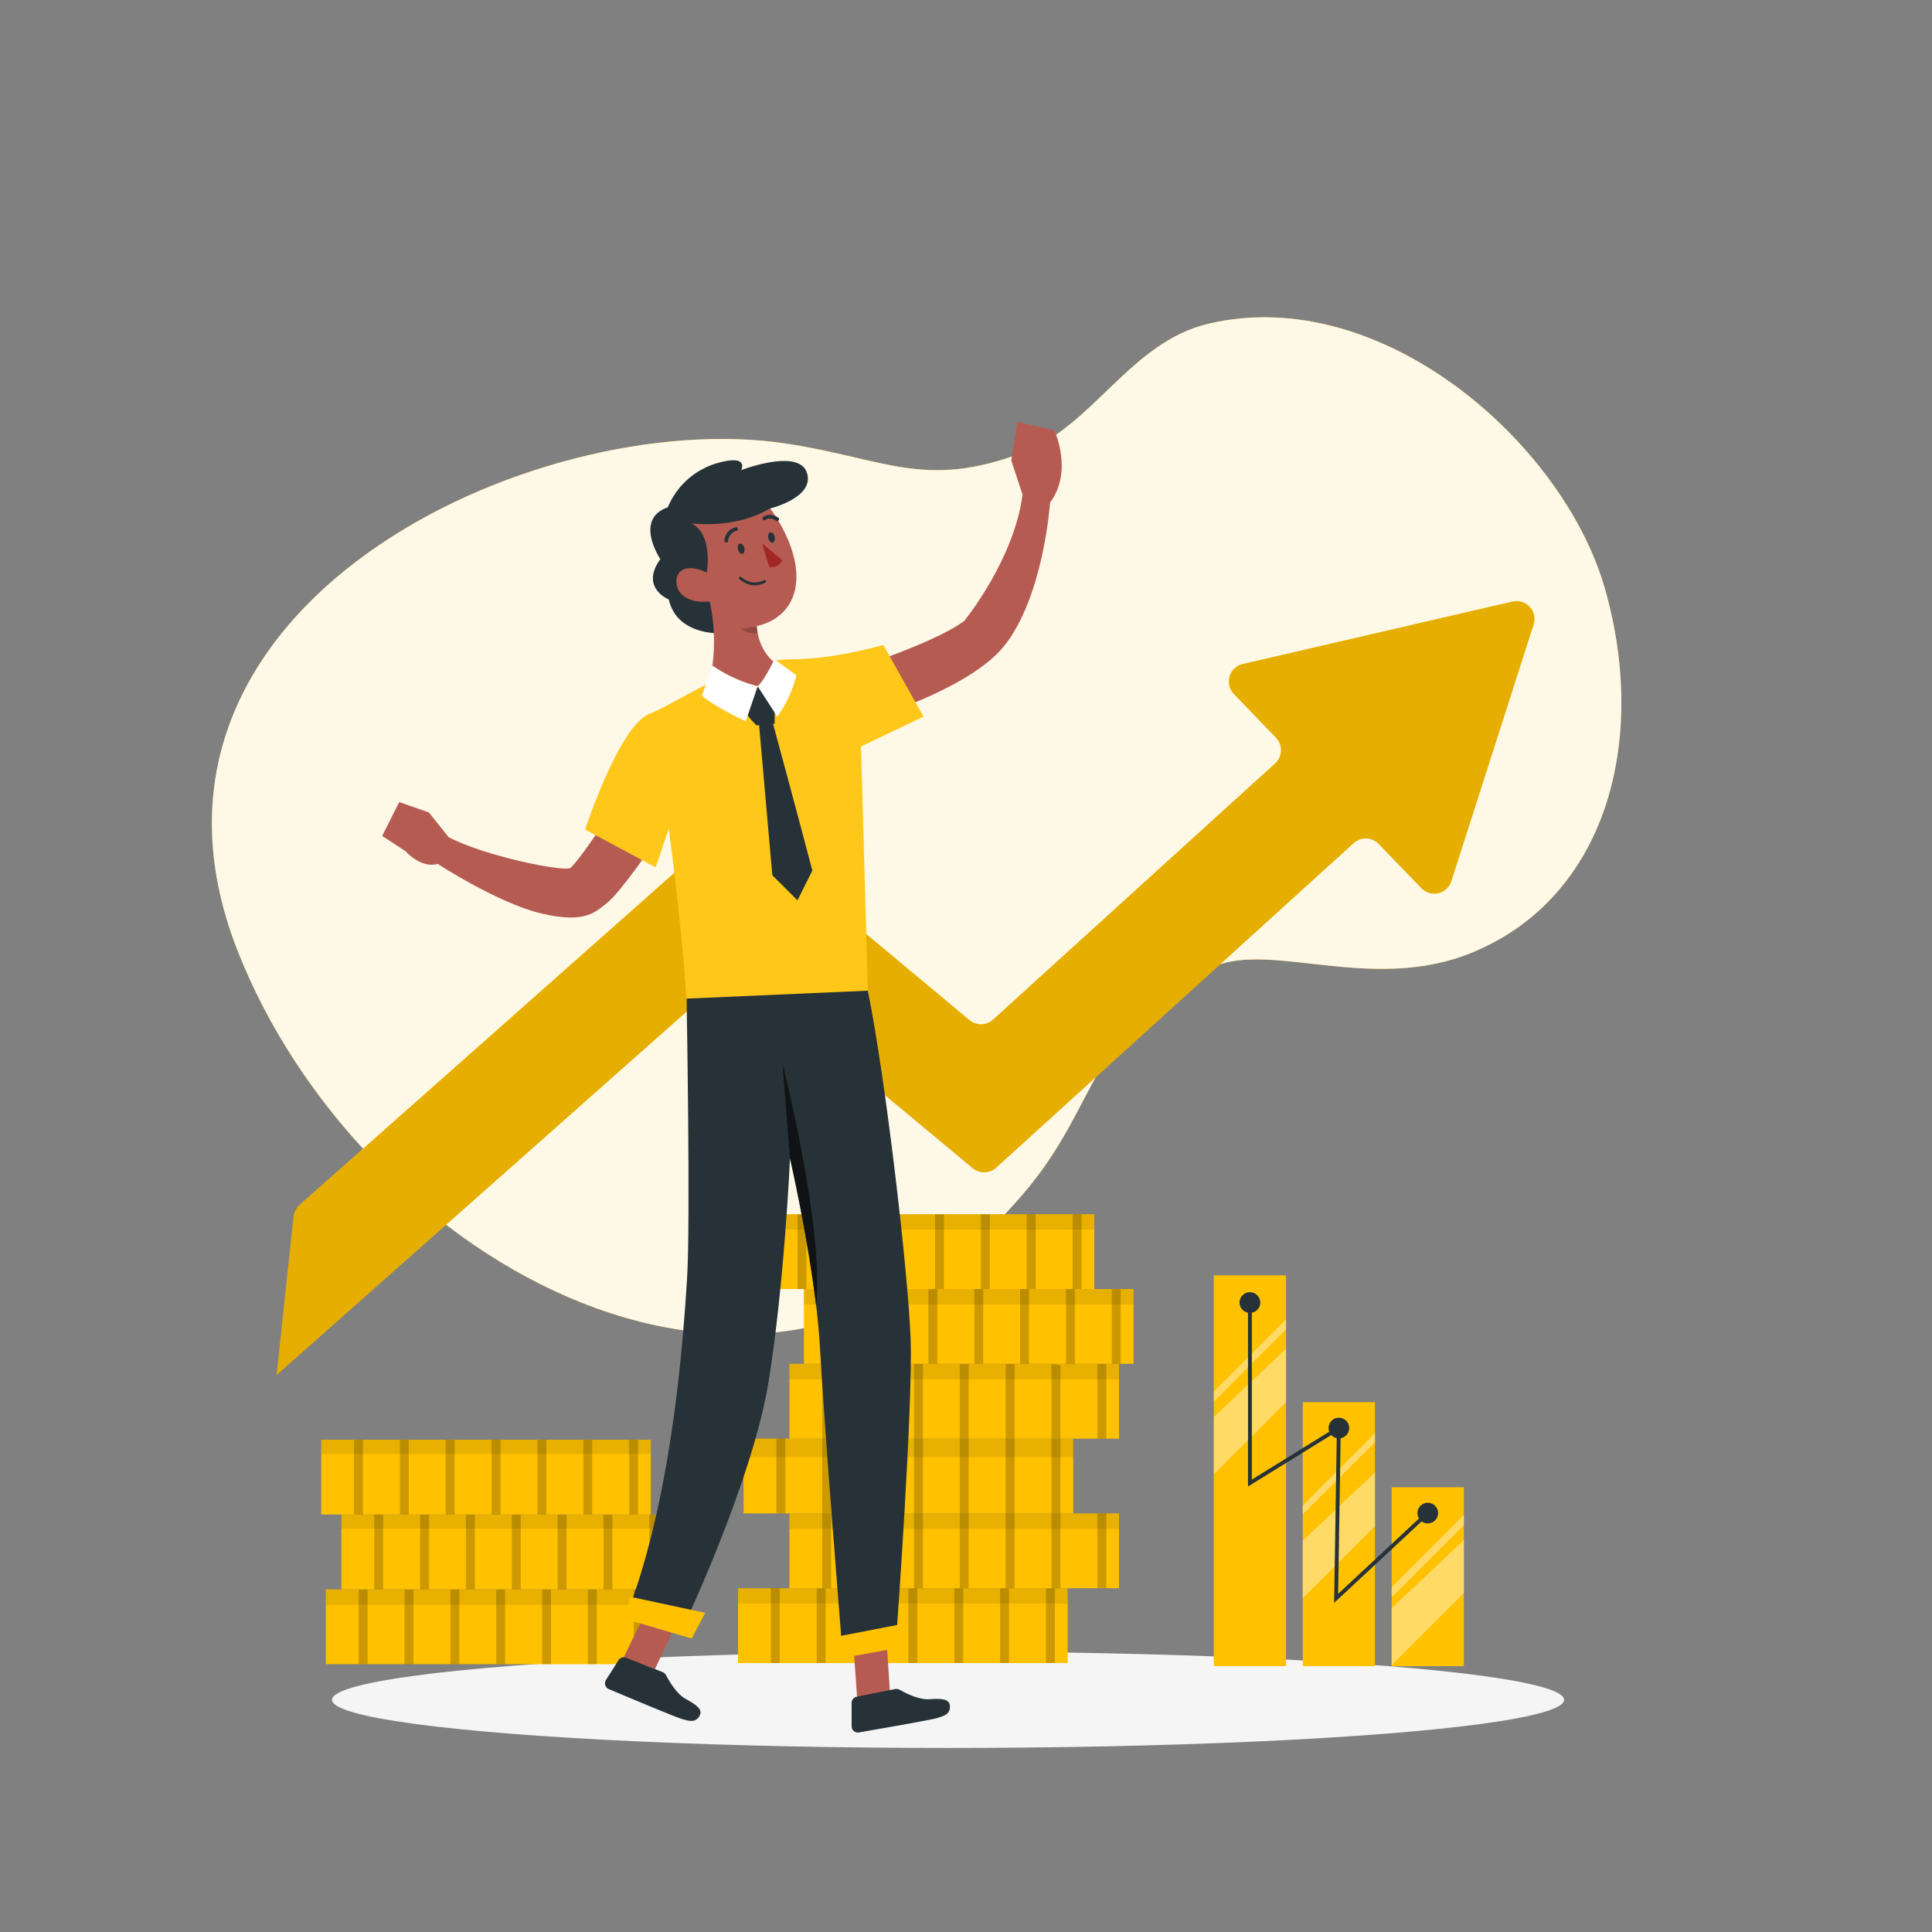 <svg xmlns="http://www.w3.org/2000/svg" viewBox="0 0 500 500"><rect x="0" y="0" width="500" height="500" fill="#808080" stroke="none"/><g id="freepik--background-simple--inject-252"><g style="opacity:0.9"><path d="M61.32,245.6c-34.57-89,77.37-140.57,142-130.82,25.67,3.88,36,12,61.35,2.36,18.43-7,27.78-28.58,48.13-33.37,44.63-10.5,91.79,30.79,102.56,68.62,11.18,39.24.45,79.88-34.51,94.18-25.58,10.47-51.71-2.88-66.67,3.58-30.77,13.27-29.38,34.23-47.53,56.58C200,388.77,92.73,326.41,61.32,245.6Z" style="fill:#FFC100"/></g><g style="opacity:0.9"><path d="M61.32,245.6c-34.57-89,77.37-140.57,142-130.82,25.67,3.88,36,12,61.35,2.36,18.43-7,27.78-28.58,48.13-33.37,44.63-10.5,91.79,30.79,102.56,68.62,11.18,39.24.45,79.88-34.51,94.18-25.58,10.47-51.71-2.88-66.67,3.58-30.77,13.27-29.38,34.23-47.53,56.58C200,388.77,92.73,326.41,61.32,245.6Z" style="fill:#fff"/></g></g><g id="freepik--Shadow--inject-252"><ellipse cx="245.35" cy="439.91" rx="159.43" ry="12.46" style="fill:#f5f5f5"/></g><g id="freepik--Money--inject-252"><path d="M396.91,161.59,375.6,228.07a4.62,4.62,0,0,1-7.73,1.8L356.79,218.4a4.64,4.64,0,0,0-6.44-.21l-92.53,84a4.63,4.63,0,0,1-6.07.13L193,253.47a4.63,4.63,0,0,0-6,.1L71.59,355.85l4.38-41a4.6,4.6,0,0,1,1.53-3l108.91-96.52a4.64,4.64,0,0,1,6-.09L250.92,264a4.63,4.63,0,0,0,6.07-.13l73-66.31a4.62,4.62,0,0,0,.21-6.64L319.3,179.58a4.63,4.63,0,0,1,2.28-7.73l69.88-16.18A4.62,4.62,0,0,1,396.91,161.59Z" style="fill:#FFC100"/><path d="M396.88,161.7,375.64,228a4.7,4.7,0,0,1-7.85,1.82l-11-11.34a4.71,4.71,0,0,0-6.54-.22l-92.43,83.93a4.68,4.68,0,0,1-3.35,1.22,4.61,4.61,0,0,1-2.82-1.08l-58.62-48.79a4.74,4.74,0,0,0-6.12.09L71.59,355.85l4.57-42.73,110.21-97.67a4.72,4.72,0,0,1,6.12-.09l24.91,20.73L250.87,264a4.72,4.72,0,0,0,6.16-.13L330,197.6a4.68,4.68,0,0,0,.22-6.74l-10.81-11.19a4.7,4.7,0,0,1,2.32-7.84l69.64-16.14A4.7,4.7,0,0,1,396.88,161.7Z" style="opacity:0.1"/><rect x="191" y="411.04" width="85.31" height="19.36" style="fill:#FFC100"/><rect x="199.49" y="411.04" width="2.31" height="19.36" style="opacity:0.2"/><rect x="211.36" y="411.04" width="2.31" height="19.36" style="opacity:0.2"/><polygon points="225.53 430.4 223.22 430.4 223.22 411.04 225.53 411.38 225.53 430.4" style="opacity:0.2"/><rect x="235.09" y="411.04" width="2.31" height="19.36" style="opacity:0.2"/><rect x="246.96" y="411.04" width="2.31" height="19.36" style="opacity:0.2"/><rect x="258.82" y="411.04" width="2.31" height="19.36" style="opacity:0.2"/><rect x="270.69" y="411.04" width="2.31" height="19.36" style="opacity:0.2"/><rect x="191" y="411.04" width="85.31" height="3.99" style="opacity:0.09"/><rect x="204.3" y="391.67" width="85.31" height="19.36" style="fill:#FFC100"/><rect x="212.79" y="391.67" width="2.31" height="19.36" style="opacity:0.2"/><rect x="224.66" y="391.67" width="2.31" height="19.36" style="opacity:0.2"/><rect x="236.53" y="391.67" width="2.31" height="19.36" style="opacity:0.2"/><rect x="248.39" y="391.67" width="2.31" height="19.36" style="opacity:0.2"/><rect x="260.26" y="391.67" width="2.31" height="19.36" style="opacity:0.2"/><rect x="272.12" y="391.67" width="2.31" height="19.36" style="opacity:0.2"/><rect x="283.99" y="391.67" width="2.31" height="19.36" style="opacity:0.2"/><rect x="204.3" y="391.67" width="85.31" height="3.99" style="opacity:0.09"/><rect x="192.44" y="372.31" width="85.31" height="19.36" style="fill:#FFC100"/><rect x="200.93" y="372.31" width="2.31" height="19.36" style="opacity:0.2"/><polygon points="215.1 391.68 212.79 391.68 212.79 372.33 215.1 372.31 215.1 391.68" style="opacity:0.2"/><rect x="224.66" y="372.31" width="2.31" height="19.36" style="opacity:0.2"/><rect x="236.53" y="372.31" width="2.31" height="19.36" style="opacity:0.2"/><polygon points="250.7 391.68 248.39 391.68 248.39 372.31 250.7 372.33 250.7 391.68" style="opacity:0.2"/><rect x="260.26" y="372.31" width="2.31" height="19.36" style="opacity:0.2"/><rect x="272.12" y="372.31" width="2.31" height="19.36" style="opacity:0.2"/><rect x="192.44" y="372.31" width="85.31" height="4.77" style="opacity:0.09"/><rect x="204.3" y="352.96" width="85.31" height="19.36" style="fill:#FFC100"/><rect x="212.79" y="352.96" width="2.31" height="19.36" style="opacity:0.2"/><rect x="224.66" y="352.96" width="2.31" height="19.36" style="opacity:0.2"/><rect x="236.53" y="352.96" width="2.31" height="19.36" style="opacity:0.2"/><rect x="248.39" y="352.96" width="2.31" height="19.36" style="opacity:0.2"/><rect x="260.26" y="352.96" width="2.31" height="19.36" style="opacity:0.2"/><polygon points="274.43 372.31 272.12 372.33 272.12 352.96 274.43 353.31 274.43 372.31" style="opacity:0.2"/><rect x="283.99" y="352.96" width="2.31" height="19.36" style="opacity:0.2"/><rect x="204.3" y="352.96" width="85.31" height="3.99" style="opacity:0.09"/><rect x="208.05" y="333.6" width="85.31" height="19.36" style="fill:#FFC100"/><rect x="216.54" y="333.6" width="2.31" height="19.36" style="opacity:0.2"/><rect x="228.4" y="333.6" width="2.31" height="19.36" style="opacity:0.2"/><rect x="240.27" y="333.6" width="2.31" height="19.36" style="opacity:0.2"/><rect x="252.14" y="333.6" width="2.31" height="19.36" style="opacity:0.2"/><rect x="264" y="333.6" width="2.31" height="19.36" style="opacity:0.2"/><rect x="275.87" y="333.6" width="2.31" height="19.36" style="opacity:0.2"/><rect x="287.73" y="333.6" width="2.31" height="19.36" style="opacity:0.2"/><rect x="208.05" y="333.6" width="85.31" height="3.99" style="opacity:0.09"/><rect x="197.9" y="314.24" width="85.31" height="19.36" style="fill:#FFC100"/><rect x="206.39" y="314.24" width="2.31" height="19.36" style="opacity:0.2"/><rect x="218.26" y="314.24" width="2.31" height="19.36" style="opacity:0.2"/><rect x="230.12" y="314.24" width="2.31" height="19.36" style="opacity:0.2"/><rect x="241.99" y="314.24" width="2.31" height="19.36" style="opacity:0.2"/><rect x="253.85" y="314.24" width="2.31" height="19.36" style="opacity:0.2"/><rect x="265.72" y="314.24" width="2.31" height="19.36" style="opacity:0.2"/><rect x="277.59" y="314.24" width="2.31" height="19.36" style="opacity:0.2"/><rect x="197.9" y="314.24" width="85.31" height="3.99" style="opacity:0.09"/><rect x="84.33" y="411.33" width="85.31" height="19.36" style="fill:#FFC100"/><rect x="92.82" y="411.33" width="2.31" height="19.36" style="opacity:0.2"/><rect x="104.69" y="411.33" width="2.31" height="19.36" style="opacity:0.2"/><rect x="116.56" y="411.33" width="2.31" height="19.36" style="opacity:0.2"/><rect x="128.42" y="411.33" width="2.31" height="19.36" style="opacity:0.2"/><rect x="140.29" y="411.33" width="2.31" height="19.36" style="opacity:0.2"/><rect x="152.15" y="411.33" width="2.31" height="19.36" style="opacity:0.2"/><rect x="164.02" y="411.33" width="2.31" height="19.36" style="opacity:0.2"/><rect x="84.33" y="411.33" width="85.31" height="3.99" style="opacity:0.09"/><rect x="88.36" y="391.97" width="85.31" height="19.36" style="fill:#FFC100"/><rect x="96.85" y="391.97" width="2.31" height="19.36" style="opacity:0.2"/><rect x="108.72" y="391.97" width="2.31" height="19.36" style="opacity:0.2"/><rect x="120.58" y="391.97" width="2.31" height="19.36" style="opacity:0.2"/><rect x="132.45" y="391.97" width="2.31" height="19.36" style="opacity:0.2"/><rect x="144.31" y="391.97" width="2.31" height="19.36" style="opacity:0.2"/><rect x="156.18" y="391.97" width="2.31" height="19.36" style="opacity:0.2"/><rect x="168.05" y="391.97" width="2.31" height="19.36" style="opacity:0.2"/><rect x="88.36" y="391.97" width="85.31" height="3.65" style="opacity:0.09"/><rect x="83.13" y="372.6" width="85.31" height="19.36" style="fill:#FFC100"/><rect x="91.62" y="372.6" width="2.31" height="19.36" style="opacity:0.2"/><rect x="103.49" y="372.6" width="2.31" height="19.36" style="opacity:0.2"/><rect x="115.35" y="372.6" width="2.31" height="19.36" style="opacity:0.2"/><rect x="127.22" y="372.6" width="2.31" height="19.36" style="opacity:0.2"/><rect x="139.09" y="372.6" width="2.31" height="19.36" style="opacity:0.2"/><rect x="150.95" y="372.6" width="2.31" height="19.36" style="opacity:0.2"/><rect x="162.82" y="372.6" width="2.31" height="19.36" style="opacity:0.2"/><rect x="83.13" y="372.6" width="85.31" height="3.65" style="opacity:0.09"/><rect x="337.15" y="362.89" width="18.69" height="68.32" style="fill:#FFC100"/><g style="opacity:0.4"><polygon points="355.84 381.07 355.84 394.96 337.15 413.65 337.15 398.71 355.84 381.07" style="fill:#fff"/><polygon points="355.84 370.91 355.84 373.27 337.15 391.97 337.15 389.61 355.84 370.91" style="fill:#fff"/></g><rect x="360.16" y="384.9" width="18.69" height="46.31" style="fill:#FFC100"/><g style="opacity:0.4"><polygon points="378.85 398.55 378.85 412.3 360.16 430.98 360.16 416.2 378.85 398.55" style="fill:#fff"/><polygon points="378.85 392.07 378.85 394.71 360.16 413.41 360.16 410.75 378.85 392.07" style="fill:#fff"/></g><rect x="314.13" y="330.06" width="18.69" height="101.15" style="fill:#FFC100"/><g style="opacity:0.4"><polygon points="332.83 349.05 332.83 362.87 314.13 381.56 314.13 366.7 332.83 349.05" style="fill:#fff"/><polygon points="332.83 341.45 332.83 344.03 314.13 362.74 314.13 360.14 332.83 341.45" style="fill:#fff"/></g><path d="M325.75,338.52a2.68,2.68,0,1,1-.85-3.69A2.69,2.69,0,0,1,325.75,338.52Z" style="fill:#263238"/><path d="M348.76,371a2.67,2.67,0,1,1-.85-3.69A2.67,2.67,0,0,1,348.76,371Z" style="fill:#263238"/><path d="M371.77,393a2.67,2.67,0,1,1-.85-3.68A2.66,2.66,0,0,1,371.77,393Z" style="fill:#263238"/><polyline points="369.51 391.56 345.79 413.65 346.49 369.58 323.48 383.81 323.48 337.1" style="fill:none;stroke:#263238;stroke-miterlimit:10"/></g><g id="freepik--Character--inject-252"><path d="M155.42,214.28s-6.37,9.4-7.86,10.37-21.6-2.85-31.47-8L111,210.27l-7.68-2.7-4.41,8.76,6.09,4s3.9,4.49,8.27,3.24c0,0,15.72,10.26,27,12.88s13.89-.41,17.18-3.09,12-15.39,12-15.39Z" style="fill:#b55b52"/><path d="M215.87,174.74s25.16-7.68,33.68-14.05c0,0,12.93-15.82,15.08-32.71l-2.91-8.79,1.54-10,9.58,2.14s5,10.52-1.09,18.76c0,0-1.63,24.48-12,37.24s-42.81,21.29-42.81,21.29Z" style="fill:#b55b52"/><path d="M224.89,267.19l-2.06-74L239,185.46l-10.39-18.54s-12.61,3.7-23.53,3.7c-14.51,0-29.11,11-37,14.12s-16.65,29.95-16.65,29.95l18.24,9.77,3.42-10.06s4.91,37.18,4.93,53.49Z" style="fill:#FFC100"/><path d="M224.89,267.19l-2.06-74L239,185.46l-10.39-18.54s-12.61,3.7-23.53,3.7c-14.51,0-29.11,11-37,14.12s-16.65,29.95-16.65,29.95l18.24,9.77,3.42-10.06s4.91,37.18,4.93,53.49Z" style="fill:#fff;opacity:0.1"/><path d="M188,163.87s-12.63,1.32-14.92-8.73c0,0-7.54-3-2.18-10.44,0,0-6.94-10.33,1.92-13.4a19.84,19.84,0,0,1,13.86-11.72c7.17-1.76,5.14,2.09,5.14,2.09s14.87-5.75,17,.66-9.45,9.25-9.45,9.25Z" style="fill:#263238"/><path d="M195.86,162a14.89,14.89,0,0,0,.22,1.79c.51,3,2.57,7.78,7.57,9.36,0,0,.69,5.34-7.57,4.42s-12.19-2.39-12.19-2.39a47.84,47.84,0,0,0-.24-19.54s-4.66.78-7.29-1.88-1.68-9.39,6.55-5.58c0,0,1.78-9.81-4-12.76,0,0,11.32,1.64,20.37-3.87,0,0,7.81,10,6.72,19.55S195.86,162,195.86,162Z" style="fill:#b55b52"/><path d="M197.87,150.47s-2.94,1.91-6.29-.85" style="fill:none;stroke:#263238;stroke-linecap:round;stroke-linejoin:round;stroke-width:0.722px"/><path d="M191,142.22c.18.73.69,1.23,1.14,1.12s.67-.79.49-1.52-.69-1.24-1.14-1.13S190.77,141.49,191,142.22Z" style="fill:#263238"/><path d="M198.85,139.29c.18.74.69,1.24,1.14,1.13s.67-.8.49-1.53-.69-1.23-1.14-1.12S198.67,138.56,198.85,139.29Z" style="fill:#263238"/><path d="M190.48,136.91a3.47,3.47,0,0,0-2.53,3" style="fill:none;stroke:#263238;stroke-linecap:round;stroke-linejoin:round;stroke-width:0.963px"/><path d="M201.15,134.37s-1.78-1.33-3.35-.19" style="fill:none;stroke:#263238;stroke-linecap:round;stroke-linejoin:round;stroke-width:0.963px"/><path d="M199.08,146.75l-1.86-6.13,5.24,4.36A3.08,3.08,0,0,1,199.08,146.75Z" style="fill:#a02724"/><path d="M196.08,163.82a5.38,5.38,0,0,1-4.31-1.08c1.53-.16,4.09-.71,4.09-.71A14.89,14.89,0,0,0,196.08,163.82Z" style="opacity:0.19"/><path d="M200.52,177.71l-.05,9.58-4.7.43s-3.59-3.52-3.82-5.36S197.12,175.69,200.52,177.71Z" style="fill:#263238"/><path d="M199.79,186.31s7.06,26,10.45,39L206.38,233l-6.5-6.49-3.51-39.77Z" style="fill:#263238"/><path d="M232.08,422l-14.32,2.25s-4.41-54.71-5.54-75.23c-.19-3.55-.55-7.33-1-11.17h0c-2.22-18.42-6.76-38.11-6.76-38.11s-1.48,32.85-5.58,58-21.45,62-21.45,62l-13.62-6.27c10.64-30.44,13.08-68.35,14-82.53s-.12-72.5-.12-72.5l46.9-2.05c4.53,22.08,10.42,72.55,11.07,90S232.08,422,232.08,422Z" style="fill:#263238"/><polygon points="229.54 426.16 230.3 437.66 221.83 439.57 220.94 426.71 229.54 426.16" style="fill:#b55b52"/><polygon points="234.36 420.12 216.23 423.63 217.12 429.26 234.02 426.19 234.36 420.12" style="fill:#FFC100"/><polygon points="174.5 421.31 169.5 431.97 161.45 428.86 166.82 417.75 174.5 421.31" style="fill:#b55b52"/><path d="M162,429l9.44,3.72a1.8,1.8,0,0,1,.95.85c.72,1.39,2.69,4.8,5.05,6.1,3,1.66,4.59,2.82,3.51,4.54s-2.72,1.13-4.4.69c-1.37-.36-14.28-5.77-19-7.77a1.61,1.61,0,0,1-.73-2.35l3.27-5.14A1.62,1.62,0,0,1,162,429Z" style="fill:#263238"/><path d="M221.65,439.13l10-2a1.82,1.82,0,0,1,1.25.21c1.36.77,4.85,2.59,7.54,2.42,3.41-.22,5.38-.1,5.4,1.93s-1.68,2.42-3.34,2.95c-1.34.43-15.13,2.83-20.22,3.71a1.6,1.6,0,0,1-1.88-1.58l0-6.1A1.62,1.62,0,0,1,221.65,439.13Z" style="fill:#263238"/><polygon points="182.51 417.41 163.08 413.24 161.37 418.87 179 424.05 182.51 417.41" style="fill:#FFC100"/><path d="M211.21,338c-2.22-18.41-6.76-38.11-6.76-38.11l-1.92-24.51S213.37,317.72,211.21,338Z" style="opacity:0.61"/><path d="M184.39,172.26a37.36,37.36,0,0,0,11.69,5.34L193,186.67s-7.53-3.46-11.35-6.59Z" style="fill:#fff"/><path d="M196.08,177.6l5.07,7.86a30.82,30.82,0,0,0,4.95-10.7l-5.7-4.14S198,175.86,196.08,177.6Z" style="fill:#fff"/></g></svg>